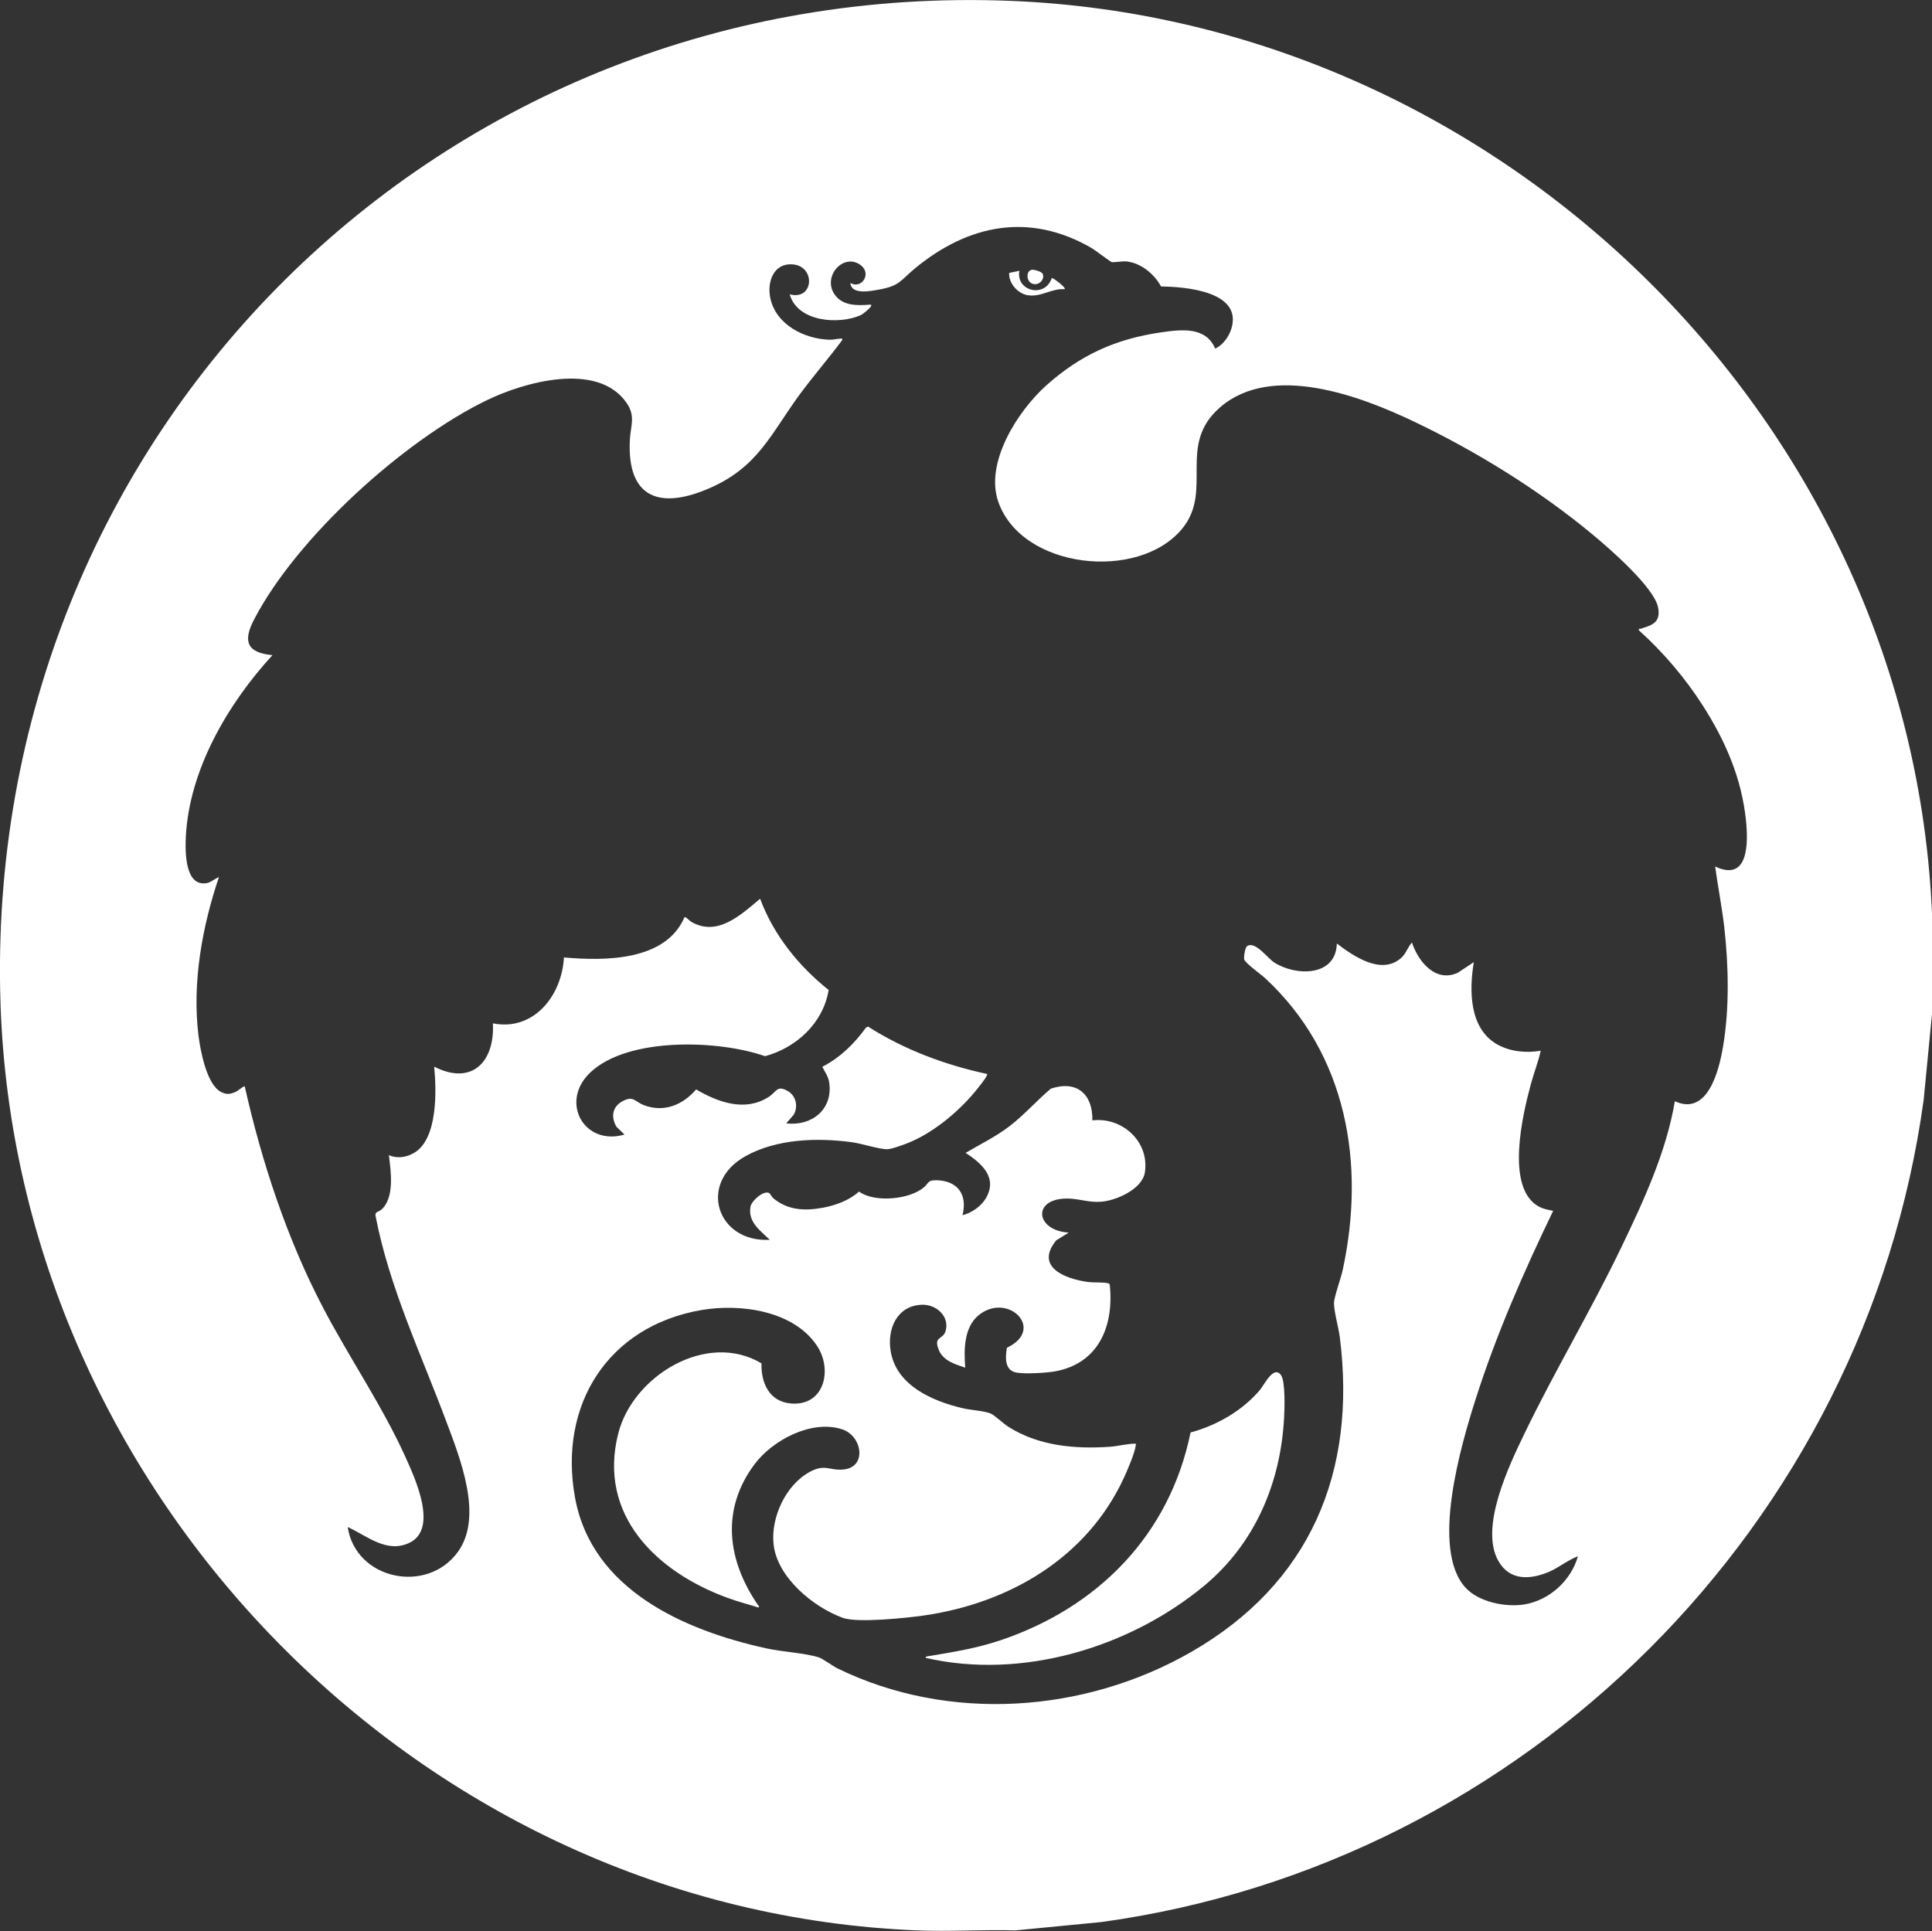 <?xml version="1.0" encoding="UTF-8"?>
<svg id="Layer_2" data-name="Layer 2" xmlns="http://www.w3.org/2000/svg" viewBox="0 0 155.3 155.24">
  <rect x="0" y="0" width="155.3" height="155.24" fill="#333333" stroke="none"/>
  <defs>
    <style>
      .cls-1 {
        fill: #fff;
      }
    </style>
  </defs>
  <g id="Layer_1-2" data-name="Layer 1">
    <g>
      <path class="cls-1" d="M155.3,73.66v7.86l-.67,6.9c-4.69,34.13-31.99,61.42-66.12,66.1l-6.9.67c-2.61-.08-5.26.11-7.87,0C34.03,153.6,1.34,120.31.04,80.66-1.45,34.85,35.45-1.77,81.24.07c39.52,1.58,72.47,33.96,74.07,73.6ZM93.3,22.98c-.54-.97-1.59-1.83-2.72-1.96-.36-.04-1.03.09-1.22.05-.1-.02-1.35-.98-1.65-1.15-4.97-2.86-9.86-1.88-14.13,1.63-1.23,1.01-1.22,1.43-2.98,1.74-.66.12-2.18.42-2.24-.54.9.52,1.74-.76.82-1.44-1.36-1.01-3.09.89-2.1,2.35.63.92,1.76.91,2.74.84.1,0,.27-.05.2.11-.06.16-.66.65-.84.73-1.77.78-5.08.54-5.7-1.68,1.93.52,2.1-2.22.29-2.4-1.6-.16-2.14,1.43-1.84,2.75.47,2.1,2.73,3.24,4.73,3.3.36.01.6-.07.92-.09.13,0,.14-.01.12.12-1.09,1.47-2.29,2.85-3.38,4.32-2.34,3.18-3.35,5.86-7.25,7.57-4,1.76-6.68.85-6.44-3.87.06-1.15.49-1.91-.29-3.01-2.35-3.31-8.25-1.62-11.24-.16-6.66,3.24-15.23,11-18.67,17.6-.92,1.76-.6,2.68,1.47,2.88-3.56,3.88-6.68,9.18-6.96,14.57-.05,1-.11,3.62,1.29,3.77.64.07.84-.28,1.37-.5-1.35,3.99-2.16,8.48-1.65,12.7.15,1.2.65,3.97,1.81,4.57.43.22.68.2,1.11.03.33-.14.49-.37.8-.49,1.37,6.09,3.39,12.24,6.28,17.77,2.11,4.04,4.77,7.9,6.65,12.06.77,1.71,2.65,5.76.31,6.88-1.82.87-3.41-.56-4.96-1.27.63,4.22,6.35,5.44,8.85,2.01,2.07-2.84.19-7.52-.92-10.48-2.04-5.47-4.59-10.79-5.7-16.58-.03-.3.28-.3.46-.45,1.1-.95.78-3.11.62-4.39.68.28,1.39.18,2.01-.18,1.93-1.1,1.82-5.03,1.63-6.94,3.03,1.55,4.88-.39,4.72-3.48,3.32.65,5.55-2.27,5.71-5.3,3.27.29,8.17.31,9.69-3.23.1-.07.38.26.52.35,2.11,1.26,4.03-.55,5.56-1.84,1.09,2.93,3.1,5.41,5.51,7.34-.44,2.65-2.58,4.63-5.11,5.32-3.72-1.31-11.05-1.57-14.07,1.33-2.46,2.36-.47,5.91,2.77,4.97l-.65-.63c-.45-.79-.34-1.6.49-2.05.88-.48.99.04,1.73.32,1.62.61,3.12-.03,4.19-1.27,1.76,1.04,3.93,1.82,5.82.61.66-.42.67-.99,1.56-.47.65.38.84,1.25.46,1.9l-.6.69c2.04.24,3.75-1.1,3.46-3.25-.07-.53-.34-.85-.56-1.3,1.43-.73,2.58-1.86,3.51-3.15l.17-.08c2.91,1.86,6.19,3.08,9.57,3.81.11.12-.9,1.33-1.03,1.49-1.39,1.66-3.5,3.39-5.55,4.14-.36.13-1.13.42-1.49.42-.69-.02-2.01-.46-2.83-.57-2.79-.37-6.02-.27-8.53,1.13-3.87,2.16-2.28,6.96,1.96,6.72-.77-.74-1.78-1.44-1.55-2.67.08-.46,1.03-1.3,1.47-1.1.14.07.22.3.34.41,1.19,1.01,2.59,1.05,4.07.77.98-.19,2.1-.6,2.84-1.29,1.25.92,4.08.64,5.22-.34.4-.35.3-.58.98-.57,1.72.03,2.54,1.14,2.12,2.81.71-.17,1.48-.7,1.86-1.33,1-1.66-.29-2.82-1.61-3.68,1.19-.7,2.45-1.31,3.55-2.16,1.16-.89,2.17-2.05,3.3-3,2.08-.7,3.38.43,3.34,2.55,2.4-.29,4.6,1.71,4.22,4.18-.21,1.35-2.31,2.27-3.52,2.36-.91.07-1.64-.2-2.48-.25-3.11-.16-2.87,2.57-.12,2.73l-1,.62c-1.76,2.14.7,3.1,2.54,3.35.47.06,1.13.01,1.56.09.09.02.17.03.2.14.34,3.28-.87,6.3-4.37,6.95-.69.13-2.6.25-3.24.08-.87-.23-.78-1.28-.66-1.97,3.15-1.5.06-4.52-2.27-2.62-1.2.98-1.19,2.81-1.08,4.22-.81-.27-1.78-.56-2.13-1.43-.45-1.14.36-.78.56-1.55.31-1.18-.79-2.12-1.91-2.08-2.03.07-2.82,1.98-2.51,3.76.47,2.74,3.36,3.99,5.79,4.56.62.15,1.73.21,2.23.42.3.12,1.03.81,1.42,1.06,2.43,1.55,5.34,1.81,8.15,1.62.63-.04,1.38-.24,1.99-.25.13,0,.14-.02.12.12-.09.68-.7,2.07-1,2.72-3,6.38-9.2,9.98-16.02,10.97-1.39.2-5.37.62-6.54.19-2.38-.87-5.29-3.27-5.56-5.94-.22-2.14.98-4.73,2.89-5.78,1.27-.7,1.59-.08,2.77-.21,1.87-.21,1.47-2.71-.16-3.23-2.45-.79-5.58.87-7.04,2.83-2.72,3.66-2.16,7.73.28,11.29.04.06.17.13.04.21-.82-.26-1.65-.47-2.46-.77-5.7-2.07-10.48-6.65-8.8-13.23,1.17-4.6,7.09-8.26,11.51-5.63-.04,1.6.64,3.1,2.4,3.23,2.66.2,3.33-2.72,2.07-4.63-1.89-2.86-6.21-3.42-9.32-2.88-7.51,1.31-11.48,7.64-10.14,15.06,1.34,7.41,8.76,10.68,15.36,12.13,1.25.28,3.15.38,4.24.73.31.1,1.12.7,1.51.89,8.95,4.37,19.87,3.59,28.43-1.33,9.55-5.49,13.31-14.44,11.94-25.29-.1-.77-.47-2.08-.47-2.74,0-.49.57-2.04.7-2.67,1.85-8.55.34-17.36-6.22-23.45-.32-.3-1.64-1.24-1.7-1.53-.04-.2.07-.97.25-1.07.66-.4,1.63.98,2.16,1.32,1.74,1.12,4.97,1.16,5.04-1.52,1.34,1.02,3.58,2.57,5.17,1.16.4-.35.52-.87.87-1.24.49,1.53,1.92,3.27,3.7,2.42l1.27-.84c-.37,2.25-.39,5.32,1.88,6.61,1.05.59,2.33.71,3.5.51-.2.91-.56,1.8-.8,2.71-.65,2.4-2.07,8.34.65,9.82.36.19.76.27,1.15.34-2.36,4.89-4.58,9.95-6.23,15.13-1.16,3.64-3.66,12.08-.81,15.17,1.06,1.16,3.24,1.59,4.74,1.34,2.01-.34,3.74-1.92,4.29-3.87-.83.32-1.53.91-2.34,1.26-1.51.63-3.14.72-4.05-.87-1.55-2.7.86-7.7,2.1-10.27,2.43-5.03,5.33-9.87,7.76-14.92,1.79-3.73,3.63-7.68,4.32-11.78,2.65,1.22,3.55-2.49,3.87-4.37.53-3.09.45-6.54.1-9.65-.19-1.62-.51-3.24-.73-4.85,2.7,1.27,2.66-1.9,2.48-3.68-.34-3.39-1.66-6.44-3.48-9.27-1.42-2.22-3.18-4.28-5.13-6.04-.03-.18.03-.1.12-.12.92-.28,1.64-.49,1.43-1.68-.28-1.64-3.98-4.83-5.32-5.94-4.26-3.53-9.31-6.66-14.31-9.04-4.29-2.05-11.42-4.75-15.58-1.15-3.51,3.03-.51,6.68-3.06,9.77-3.51,4.25-12.91,3.24-14.78-2.19-1.09-3.15,1.59-7.31,3.89-9.36,2.73-2.43,5.55-3.71,9.18-4.24,1.6-.23,3.61-.5,4.37,1.3.63-.27,1.14-1.01,1.32-1.66.84-2.95-3.74-3.31-5.66-3.33Z"/>
      <path class="cls-1" d="M74.41,133.27c-.02-.12.23-.13.31-.14,2.01-.34,3.74-.61,5.69-1.26,7.85-2.64,13.61-8.48,15.29-16.71,2.11-.57,4.15-1.74,5.57-3.41.36-.42,1.11-2.03,1.7-1.2.36.51.29,2.7.25,3.4-.27,5.27-2.35,10.15-6.42,13.53-6.03,4.99-14.65,7.58-22.4,5.8Z"/>
      <path class="cls-1" d="M81.94,21.76c-.3,1.66,2.07,2.24,2.61.58.16.03,1.17.79,1.03.91-1.06-.08-1.86.64-2.93.49-.82-.11-1.58-.96-1.53-1.8l.82-.17Z"/>
      <path class="cls-1" d="M82.91,21.69c.17-.04.81.13.9.32.17.35-.14.78-.51.83-.8.1-.91-1.03-.39-1.14Z"/>
    </g>
  </g>
</svg>